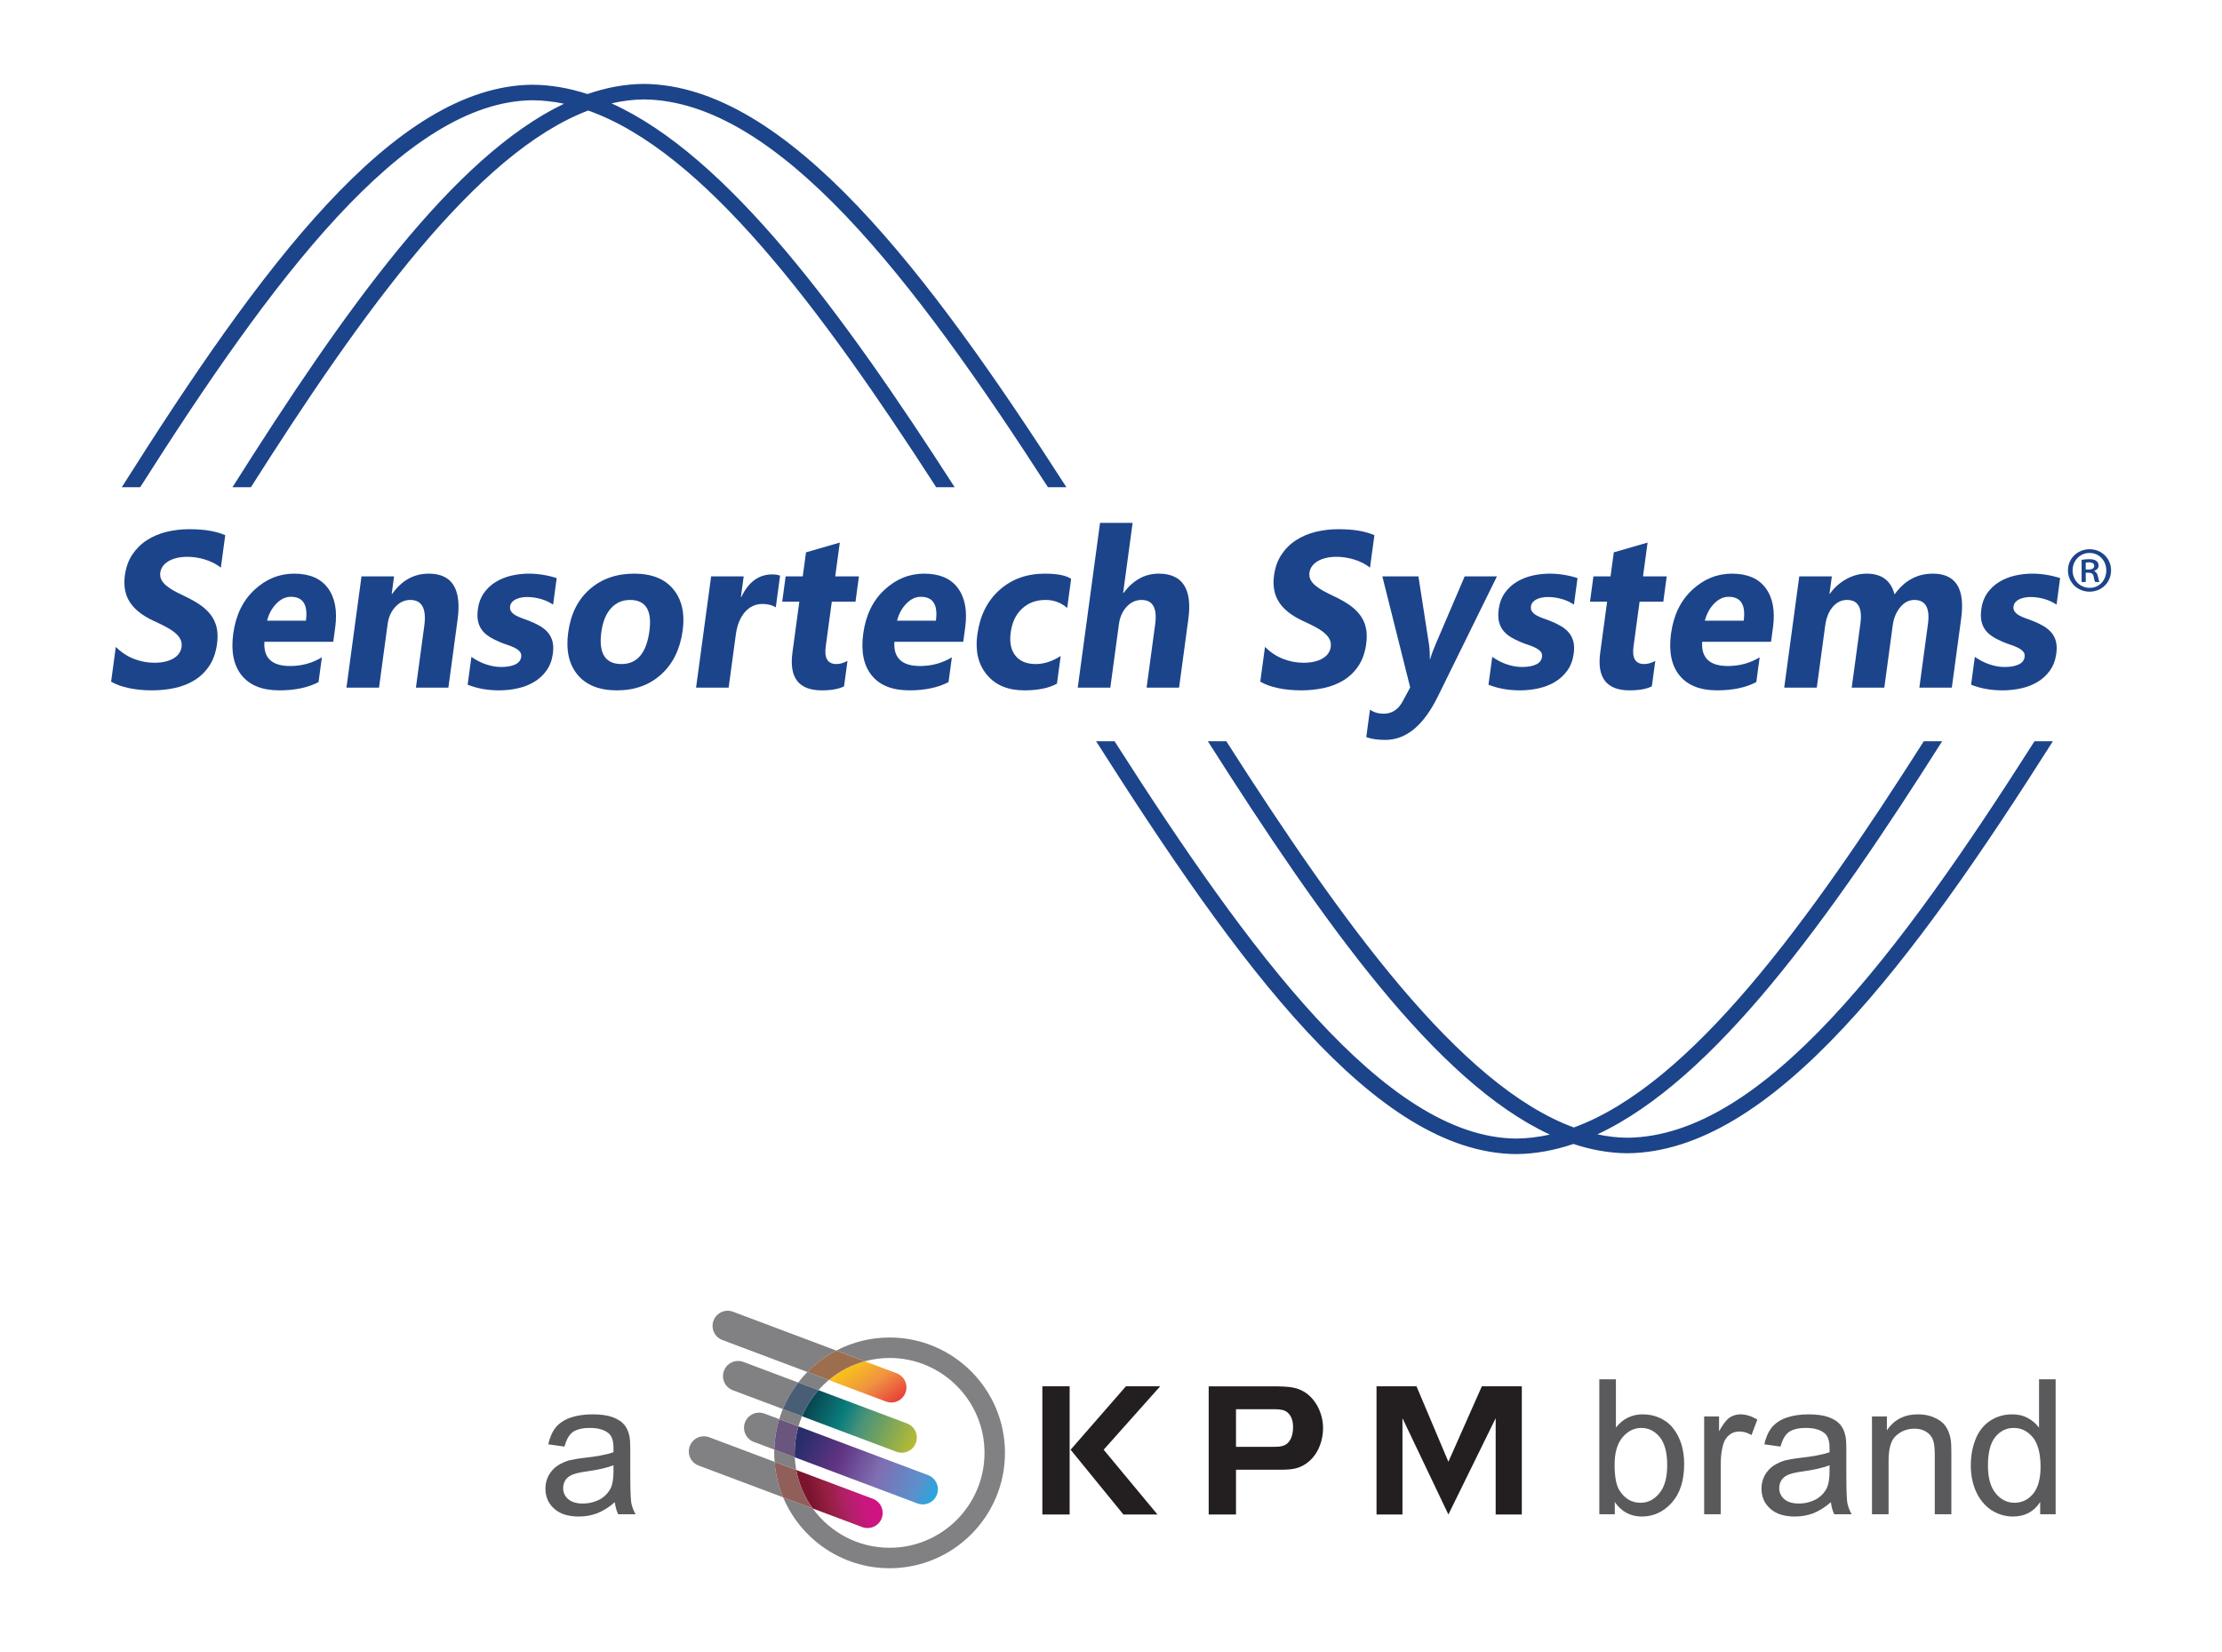 <?xml version="1.0" encoding="UTF-8" standalone="no"?>
<!DOCTYPE svg PUBLIC "-//W3C//DTD SVG 1.1//EN" "http://www.w3.org/Graphics/SVG/1.1/DTD/svg11.dtd">
<svg width="100%" height="100%" viewBox="0 0 2500 1859" version="1.1" xmlns="http://www.w3.org/2000/svg" xmlns:xlink="http://www.w3.org/1999/xlink" xml:space="preserve" xmlns:serif="http://www.serif.com/" style="fill-rule:evenodd;clip-rule:evenodd;stroke-linejoin:round;stroke-miterlimit:2;">
    <g transform="matrix(0.24,0,0,0.24,0,0)">
        <g transform="matrix(4.167,0,0,4.167,0,0)">
            <path d="M1830.59,1280.2C1819.47,1280.09 1808.31,1278.77 1797.12,1276.37C1929.05,1214.86 2058.44,1033.72 2184.98,834.044L2164.31,834.044C2034.56,1038.09 1902.38,1220.33 1770.65,1268.65C1642.21,1221.74 1509.94,1037.99 1379.61,834.044L1358.85,834.044C1489.16,1038.97 1615.48,1217.21 1743.61,1276.63C1730.88,1279.48 1718.16,1281.03 1705.45,1281.13C1558.3,1279.67 1404.78,1070.26 1253.88,834.044L1233.13,834.044C1392.98,1085.51 1546.82,1297.09 1705.36,1298.59L1705.5,1298.59C1727.11,1298.43 1748.66,1294.47 1770.14,1287.2C1790.2,1293.85 1810.31,1297.47 1830.5,1297.66L1830.64,1297.66C1994.2,1296.44 2154.02,1079.36 2309.54,834.044L2288.87,834.044C2137.89,1071.39 1983.62,1278.99 1830.59,1280.2Z" style="fill:rgb(28,68,138);fill-rule:nonzero;"/>
            <path d="M1053.25,548.242L1074.01,548.242C947.624,351.745 818.612,175.394 687.97,116.318C700.15,113.501 712.302,111.965 724.42,111.869C875.166,113.372 1028.52,315.088 1178.98,548.242L1199.74,548.242C1044.67,307.063 885.651,95.947 724.513,94.409L724.366,94.409C703.128,94.567 682.002,98.524 660.958,105.811C640.471,99.164 619.946,95.536 599.386,95.339L599.239,95.339C442.926,96.507 292.655,301.822 136.99,548.242L157.716,548.242C304.746,316.764 454.389,113.952 599.293,112.799C611.029,112.916 622.781,114.246 634.547,116.711C509.722,176.398 387.399,348.942 261.54,548.242L282.264,548.242C408.348,349.666 536.361,172.016 661.66,124.372C791.989,170.363 923.691,347.556 1053.25,548.242Z" style="fill:rgb(28,68,138);fill-rule:nonzero;"/>
            <path d="M212.796,595.465C203.986,595.465 195.504,596.467 187.345,598.463C179.191,600.461 171.829,603.579 165.264,607.817C158.699,612.054 153.238,617.456 148.865,624.017C144.501,630.578 141.698,638.425 140.464,647.555C138.886,659.21 140.735,669.155 145.997,677.386C151.26,685.62 160.001,692.591 172.217,698.295C177.018,700.495 181.484,702.655 185.602,704.777C189.72,706.896 193.231,709.097 196.131,711.378C199.031,713.66 201.228,716.145 202.72,718.833C204.209,721.523 204.726,724.583 204.261,728.005C203.917,730.535 203.019,732.875 201.571,735.035C200.119,737.197 198.105,739.072 195.532,740.66C192.96,742.251 189.853,743.493 186.213,744.387C182.572,745.285 178.398,745.734 173.681,745.734C165.64,745.734 157.882,744.248 150.398,741.273C142.915,738.295 136.213,733.834 130.291,727.886L125,767.007C130.59,770.271 137.39,772.716 145.403,774.346C153.416,775.974 161.979,776.792 171.105,776.792C179.991,776.792 188.559,775.894 196.806,774.101C205.05,772.306 212.464,769.353 219.054,765.235C225.639,761.119 231.14,755.74 235.557,749.097C239.974,742.456 242.846,734.242 244.169,724.457C245.128,717.367 244.962,711.154 243.671,705.814C242.385,700.475 240.128,695.726 236.904,691.568C233.68,687.412 229.643,683.684 224.794,680.382C219.94,677.083 214.394,673.964 208.144,671.029C203.557,668.91 199.468,666.853 195.872,664.855C192.276,662.859 189.267,660.82 186.844,658.741C184.417,656.664 182.629,654.459 181.476,652.138C180.319,649.814 179.943,647.186 180.339,644.252C180.707,641.562 181.686,639.137 183.296,636.977C184.902,634.819 187.005,632.962 189.614,631.413C192.219,629.866 195.322,628.662 198.918,627.807C202.51,626.949 206.429,626.523 210.681,626.523C213.775,626.523 217.007,626.767 220.385,627.257C223.754,627.746 227.115,628.499 230.456,629.518C233.798,630.537 237.005,631.822 240.08,633.369C243.158,634.918 245.953,636.712 248.461,638.749L253.404,602.192C248.064,599.911 242.13,598.218 235.594,597.118C229.057,596.018 221.456,595.465 212.796,595.465Z" style="fill:rgb(28,68,138);fill-rule:nonzero;"/>
            <path d="M344.173,698.414L300.455,698.414C302.417,690.755 305.891,684.358 310.879,679.223C315.866,674.085 321.294,671.519 327.168,671.519C340.929,671.519 346.6,680.485 344.173,698.414ZM330.921,645.475C314.224,645.475 299.33,651.549 286.249,663.692C273.163,675.839 265.215,692.302 262.404,713.089C259.689,733.14 262.869,748.774 271.95,759.976C281.023,771.189 295.144,776.792 314.317,776.792C331.864,776.792 346.547,773.693 358.362,767.496L362.136,739.622C351.357,746.143 339.432,749.403 326.375,749.403C305.883,749.403 296.252,740.316 297.474,722.138L374.935,722.138L377.135,705.875C379.651,687.292 376.905,672.579 368.904,661.736C360.899,650.896 348.242,645.475 330.921,645.475Z" style="fill:rgb(28,68,138);fill-rule:nonzero;"/>
            <path d="M482.365,645.475C465.668,645.475 451.923,653.098 441.127,668.34L440.662,668.34L443.339,648.531L406.696,648.531L389.76,773.733L426.403,773.733L436.062,702.327C437.13,694.422 440.063,687.901 444.852,682.766C449.645,677.631 455.211,675.064 461.55,675.064C474.692,675.064 479.95,684.766 477.329,704.164L467.917,773.733L504.443,773.733L514.814,697.071C519.466,662.673 508.649,645.475 482.365,645.475Z" style="fill:rgb(28,68,138);fill-rule:nonzero;"/>
            <path d="M575.877,677.691C576.989,676.347 578.413,675.246 580.148,674.391C581.892,673.535 583.854,672.882 586.042,672.433C588.226,671.986 590.516,671.762 592.914,671.762C598.015,671.762 603.116,672.475 608.225,673.901C613.325,675.327 618.001,677.467 622.257,680.321L626.293,650.487C621.253,648.859 616.088,647.613 610.793,646.758C605.494,645.902 600.22,645.475 594.961,645.475C588.238,645.475 581.661,646.23 575.234,647.736C568.806,649.245 562.957,651.608 557.695,654.827C552.424,658.049 548.003,662.185 544.419,667.237C540.831,672.293 538.57,678.325 537.62,685.334C536.928,690.47 536.964,694.911 537.733,698.659C538.497,702.41 539.909,705.715 541.956,708.565C544.007,711.419 546.684,713.925 549.985,716.084C553.29,718.245 557.169,720.261 561.63,722.138C564.405,723.359 567.31,724.457 570.347,725.437C573.381,726.417 576.152,727.516 578.656,728.739C581.16,729.961 583.146,731.389 584.626,733.019C586.107,734.651 586.685,736.688 586.353,739.133C585.836,742.965 583.57,745.815 579.57,747.69C575.565,749.567 570.319,750.505 563.827,750.505C558.492,750.505 552.954,749.567 547.218,747.69C541.478,745.815 535.856,742.965 530.343,739.133L526.107,770.431C536.665,774.672 548.476,776.792 561.542,776.792C568.653,776.792 575.622,776.035 582.434,774.526C589.25,773.019 595.41,770.615 600.919,767.316C606.429,764.013 611.064,759.732 614.834,754.477C618.596,749.219 620.982,742.88 621.986,735.464C622.702,730.165 622.568,725.6 621.577,721.768C620.586,717.939 618.875,714.596 616.44,711.742C614.001,708.892 610.955,706.407 607.298,704.287C603.642,702.166 599.504,700.21 594.876,698.414C592.304,697.437 589.703,696.482 587.09,695.544C584.468,694.608 582.122,693.548 580.039,692.367C577.956,691.183 576.33,689.776 575.157,688.146C573.988,686.518 573.555,684.562 573.867,682.277C574.097,680.566 574.769,679.039 575.877,677.691Z" style="fill:rgb(28,68,138);fill-rule:nonzero;"/>
            <path d="M730.585,710.156C727.244,734.851 716.8,747.202 699.249,747.202C680.852,747.202 673.276,735.181 676.532,711.133C678.085,699.638 681.685,690.755 687.328,684.477C692.971,678.203 700.118,675.064 708.779,675.064C726.479,675.064 733.752,686.762 730.585,710.156ZM713.479,645.475C693.456,645.475 676.775,651.324 663.446,663.02C650.11,674.716 642.045,690.919 639.241,711.623C636.527,731.674 640.042,747.55 649.787,759.242C659.531,770.944 674.295,776.792 694.087,776.792C714.187,776.792 730.832,770.758 744.022,758.694C757.209,746.632 765.214,730.205 768.025,709.422C770.626,690.184 767.115,674.716 757.488,663.02C747.861,651.324 733.194,645.475 713.479,645.475Z" style="fill:rgb(28,68,138);fill-rule:nonzero;"/>
            <path d="M833.999,671.762L833.534,671.762L836.677,648.531L800.033,648.531L783.097,773.733L819.74,773.733L827.83,713.943C829.262,703.349 832.636,694.976 837.955,688.819C843.27,682.665 849.908,679.587 857.872,679.587C863.745,679.587 868.717,680.855 872.782,683.379L877.595,647.797C875.561,646.82 872.612,646.331 868.749,646.331C853.673,646.331 842.089,654.809 833.999,671.762Z" style="fill:rgb(28,68,138);fill-rule:nonzero;"/>
            <path d="M944.795,610.505L906.776,621.511L903.119,648.531L883.869,648.531L880.018,677.018L899.264,677.018L891.506,734.362C887.68,762.65 898.678,776.792 924.497,776.792C935.398,776.792 943.759,775.281 949.58,772.267L953.451,743.655C949.034,746.019 944.892,747.202 941.025,747.202C931.208,747.202 927.183,740.68 928.946,727.641L935.799,677.018L962.463,677.018L966.318,648.531L939.649,648.531L944.795,610.505Z" style="fill:rgb(28,68,138);fill-rule:nonzero;"/>
            <path d="M1052.92,698.414L1009.2,698.414C1011.16,690.755 1014.64,684.358 1019.63,679.223C1024.61,674.085 1030.04,671.519 1035.92,671.519C1049.67,671.519 1055.34,680.485 1052.92,698.414ZM1039.67,645.475C1022.98,645.475 1008.08,651.549 994.997,663.692C981.911,675.839 973.963,692.302 971.152,713.089C968.437,733.14 971.621,748.774 980.698,759.976C989.771,771.189 1003.89,776.792 1023.06,776.792C1040.61,776.792 1055.3,773.693 1067.11,767.496L1070.88,739.622C1060.11,746.143 1048.18,749.403 1035.12,749.403C1014.64,749.403 1005,740.316 1006.22,722.138L1083.68,722.138L1085.88,705.875C1088.4,687.292 1085.65,672.579 1077.65,661.736C1069.65,650.896 1056.99,645.475 1039.67,645.475Z" style="fill:rgb(28,68,138);fill-rule:nonzero;"/>
            <path d="M1124.44,663.876C1110.68,676.144 1102.37,692.915 1099.49,714.187C1096.99,732.61 1100.6,747.651 1110.31,759.307C1120.02,770.965 1134,776.792 1152.24,776.792C1167.86,776.792 1180.15,774.263 1189.1,769.207L1193.31,738.154C1183.75,744.187 1174.42,747.202 1165.29,747.202C1155.01,747.202 1147.36,744.043 1142.34,737.725C1137.32,731.409 1135.56,722.706 1137.06,711.623C1138.6,700.21 1142.89,691.265 1149.91,684.782C1156.93,678.3 1165.7,675.064 1176.21,675.064C1185.64,675.064 1193.78,678.08 1200.61,684.113L1205.05,651.343C1199.32,647.431 1189.45,645.475 1175.46,645.475C1155.21,645.475 1138.2,651.608 1124.44,663.876Z" style="fill:rgb(28,68,138);fill-rule:nonzero;"/>
            <path d="M1258.8,702.327C1259.87,694.422 1262.76,687.901 1267.47,682.766C1272.19,677.631 1277.79,675.064 1284.28,675.064C1296.97,675.064 1302.06,684.232 1299.58,702.572L1289.95,773.733L1326.48,773.733L1336.88,696.828C1341.52,662.592 1330.39,645.475 1303.48,645.475C1288.09,645.475 1274.94,652.688 1264.03,667.114L1263.56,667.114L1274.21,588.375L1237.57,588.375L1212.49,773.733L1249.14,773.733L1258.8,702.327Z" style="fill:rgb(28,68,138);fill-rule:nonzero;"/>
            <path d="M1463.94,776.792C1472.83,776.792 1481.39,775.894 1489.65,774.101C1497.89,772.306 1505.3,769.353 1511.89,765.235C1518.48,761.119 1523.98,755.74 1528.4,749.097C1532.81,742.456 1535.69,734.242 1537,724.457C1537.97,717.367 1537.8,711.154 1536.51,705.814C1535.23,700.475 1532.97,695.726 1529.74,691.568C1526.52,687.412 1522.48,683.684 1517.63,680.382C1512.78,677.083 1507.23,673.964 1500.98,671.029C1496.39,668.91 1492.31,666.853 1488.71,664.855C1485.12,662.859 1482.11,660.82 1479.68,658.741C1477.25,656.664 1475.46,654.459 1474.32,652.138C1473.16,649.814 1472.78,647.186 1473.18,644.252C1473.55,641.562 1474.53,639.137 1476.14,636.977C1477.74,634.819 1479.84,632.962 1482.45,631.413C1485.06,629.866 1488.16,628.662 1491.76,627.807C1495.35,626.949 1499.27,626.523 1503.52,626.523C1506.61,626.523 1509.85,626.767 1513.22,627.257C1516.59,627.746 1519.95,628.499 1523.29,629.518C1526.63,630.537 1529.85,631.822 1532.92,633.369C1535.99,634.918 1538.79,636.712 1541.3,638.749L1546.24,602.192C1540.9,599.911 1534.97,598.218 1528.43,597.118C1521.89,596.018 1514.3,595.465 1505.63,595.465C1496.82,595.465 1488.34,596.467 1480.18,598.463C1472.03,600.461 1464.66,603.579 1458.1,607.817C1451.53,612.054 1446.07,617.456 1441.71,624.017C1437.34,630.578 1434.54,638.425 1433.3,647.555C1431.72,659.21 1433.57,669.155 1438.83,677.386C1444.1,685.62 1452.84,692.591 1465.05,698.295C1469.86,700.495 1474.32,702.655 1478.44,704.777C1482.56,706.896 1486.07,709.097 1488.97,711.378C1491.87,713.66 1494.06,716.145 1495.56,718.833C1497.05,721.523 1497.57,724.583 1497.1,728.005C1496.76,730.535 1495.86,732.875 1494.41,735.035C1492.96,737.197 1490.94,739.072 1488.37,740.66C1485.8,742.251 1482.69,743.493 1479.05,744.387C1475.41,745.285 1471.23,745.734 1466.52,745.734C1458.48,745.734 1450.72,744.248 1443.23,741.273C1435.75,738.295 1429.05,733.834 1423.13,727.886L1417.84,767.007C1423.43,770.271 1430.23,772.716 1438.24,774.346C1446.25,775.974 1454.82,776.792 1463.94,776.792Z" style="fill:rgb(28,68,138);fill-rule:nonzero;"/>
            <path d="M1578.13,789.017C1573.16,798.389 1565.95,803.08 1556.52,803.08C1550.8,803.08 1545.71,801.569 1541.24,798.553L1537.08,829.366C1542.51,831.483 1549.67,832.545 1558.56,832.545C1581.91,832.545 1601.58,816.282 1617.57,783.759L1684.11,648.531L1647.81,648.531L1615.1,724.947C1612.39,731.229 1610.37,736.728 1609.04,741.453L1608.57,741.453C1608.67,735.015 1608.34,729.433 1607.6,724.702L1595.75,648.531L1555.16,648.531L1586.5,773.489L1578.13,789.017Z" style="fill:rgb(28,68,138);fill-rule:nonzero;"/>
            <path d="M1690.42,708.565C1692.48,711.419 1695.16,713.925 1698.46,716.084C1701.76,718.245 1705.64,720.261 1710.1,722.138C1712.87,723.359 1715.78,724.457 1718.82,725.437C1721.85,726.417 1724.63,727.516 1727.13,728.739C1729.63,729.961 1731.62,731.389 1733.1,733.019C1734.58,734.651 1735.15,736.688 1734.82,739.133C1734.3,742.965 1732.05,745.815 1728.04,747.69C1724.04,749.567 1718.79,750.505 1712.3,750.505C1706.96,750.505 1701.42,749.567 1695.69,747.69C1689.95,745.815 1684.32,742.965 1678.81,739.133L1674.57,770.431C1685.13,774.672 1696.94,776.792 1710.01,776.792C1717.12,776.792 1724.09,776.035 1730.9,774.526C1737.72,773.019 1743.88,770.615 1749.39,767.316C1754.9,764.013 1759.54,759.732 1763.3,754.477C1767.07,749.219 1769.45,742.88 1770.46,735.464C1771.17,730.165 1771.04,725.6 1770.04,721.768C1769.06,717.939 1767.34,714.596 1764.91,711.742C1762.47,708.892 1759.43,706.407 1755.77,704.287C1752.11,702.166 1747.97,700.21 1743.35,698.414C1740.77,697.437 1738.18,696.482 1735.56,695.544C1732.94,694.608 1730.59,693.548 1728.51,692.367C1726.42,691.183 1724.8,689.776 1723.62,688.146C1722.46,686.518 1722.02,684.562 1722.34,682.277C1722.56,680.566 1723.24,679.039 1724.34,677.691C1725.46,676.347 1726.88,675.246 1728.62,674.391C1730.36,673.535 1732.32,672.882 1734.51,672.433C1736.7,671.986 1738.99,671.762 1741.38,671.762C1746.49,671.762 1751.58,672.475 1756.7,673.901C1761.79,675.327 1766.48,677.467 1770.72,680.321L1774.76,650.487C1769.72,648.859 1764.56,647.613 1759.26,646.758C1753.96,645.902 1748.69,645.475 1743.44,645.475C1736.71,645.475 1730.13,646.23 1723.7,647.736C1717.27,649.245 1711.42,651.608 1706.17,654.827C1700.89,658.049 1696.47,662.185 1692.89,667.237C1689.31,672.293 1687.04,678.325 1686.09,685.334C1685.4,690.47 1685.43,694.911 1686.2,698.659C1686.97,702.41 1688.38,705.715 1690.42,708.565Z" style="fill:rgb(28,68,138);fill-rule:nonzero;"/>
            <path d="M1800.29,734.362C1796.46,762.65 1807.46,776.792 1833.27,776.792C1844.18,776.792 1852.54,775.281 1858.36,772.267L1862.23,743.655C1857.81,746.019 1853.67,747.202 1849.8,747.202C1839.99,747.202 1835.96,740.68 1837.72,727.641L1844.58,677.018L1871.25,677.018L1875.1,648.531L1848.43,648.531L1853.57,610.505L1815.56,621.511L1811.9,648.531L1792.65,648.531L1788.8,677.018L1808.05,677.018L1800.29,734.362Z" style="fill:rgb(28,68,138);fill-rule:nonzero;"/>
            <path d="M1928.4,679.223C1933.4,674.085 1938.82,671.519 1944.7,671.519C1958.46,671.519 1964.13,680.485 1961.7,698.414L1917.98,698.414C1919.94,690.755 1923.42,684.358 1928.4,679.223ZM1931.84,776.792C1949.39,776.792 1964.07,773.693 1975.89,767.496L1979.66,739.622C1968.89,746.143 1956.96,749.403 1943.9,749.403C1923.41,749.403 1913.78,740.316 1915,722.138L1992.46,722.138L1994.66,705.875C1997.18,687.292 1994.43,672.579 1986.43,661.736C1978.42,650.896 1965.77,645.475 1948.45,645.475C1931.75,645.475 1916.86,651.549 1903.78,663.692C1890.69,675.839 1882.74,692.302 1879.93,713.089C1877.22,733.14 1880.4,748.774 1889.48,759.976C1898.55,771.189 1912.67,776.792 1931.84,776.792Z" style="fill:rgb(28,68,138);fill-rule:nonzero;"/>
            <path d="M2053.35,704.164C2054.56,695.196 2057.39,688.105 2061.84,682.889C2066.3,677.675 2071.66,675.064 2077.92,675.064C2090.37,675.064 2095.39,683.909 2093,701.593L2083.24,773.733L2119.89,773.733L2129.36,703.674C2130.47,695.524 2133.27,688.718 2137.8,683.255C2142.33,677.795 2147.61,675.064 2153.64,675.064C2166.32,675.064 2171.43,684.153 2168.97,702.327L2159.31,773.733L2195.84,773.733L2206.38,695.85C2210.92,662.266 2200.28,645.475 2174.46,645.475C2156.91,645.475 2142.56,653.26 2131.41,668.829C2127.33,653.26 2116.91,645.475 2100.13,645.475C2092.02,645.475 2084.25,647.573 2076.84,651.771C2069.43,655.97 2063.38,661.41 2058.69,668.095L2058.22,668.095L2060.87,648.531L2024.22,648.531L2007.29,773.733L2043.93,773.733L2053.35,704.164Z" style="fill:rgb(28,68,138);fill-rule:nonzero;"/>
            <path d="M2267.28,677.691C2268.38,676.347 2269.81,675.246 2271.55,674.391C2273.29,673.535 2275.25,672.882 2277.44,672.433C2279.62,671.986 2281.91,671.762 2284.31,671.762C2289.41,671.762 2294.51,672.475 2299.62,673.901C2304.72,675.327 2309.4,677.467 2313.66,680.321L2317.69,650.487C2312.65,648.859 2307.48,647.613 2302.19,646.758C2296.89,645.902 2291.62,645.475 2286.36,645.475C2279.64,645.475 2273.06,646.23 2266.63,647.736C2260.21,649.245 2254.36,651.608 2249.09,654.827C2243.82,658.049 2239.4,662.185 2235.81,667.237C2232.23,672.293 2229.97,678.325 2229.02,685.334C2228.32,690.47 2228.36,694.911 2229.13,698.659C2229.89,702.41 2231.31,705.715 2233.35,708.565C2235.4,711.419 2238.08,713.925 2241.38,716.084C2244.69,718.245 2248.56,720.261 2253.03,722.138C2255.8,723.359 2258.71,724.457 2261.74,725.437C2264.78,726.417 2267.55,727.516 2270.05,728.739C2272.56,729.961 2274.54,731.389 2276.02,733.019C2277.5,734.651 2278.08,736.688 2277.75,739.133C2277.24,742.965 2274.97,745.815 2270.97,747.69C2266.96,749.567 2261.72,750.505 2255.22,750.505C2249.89,750.505 2244.35,749.567 2238.61,747.69C2232.88,745.815 2227.26,742.965 2221.74,739.133L2217.51,770.431C2228.06,774.672 2239.88,776.792 2252.94,776.792C2260.05,776.792 2267.02,776.035 2273.83,774.526C2280.65,773.019 2286.81,770.615 2292.31,767.316C2297.82,764.013 2302.46,759.732 2306.23,754.477C2309.99,749.219 2312.38,742.88 2313.38,735.464C2314.1,730.165 2313.96,725.6 2312.98,721.768C2311.98,717.939 2310.27,714.596 2307.84,711.742C2305.4,708.892 2302.35,706.407 2298.7,704.287C2295.04,702.166 2290.9,700.21 2286.27,698.414C2283.7,697.437 2281.1,696.482 2278.49,695.544C2275.87,694.608 2273.52,693.548 2271.43,692.367C2269.36,691.183 2267.73,689.776 2266.56,688.146C2265.38,686.518 2264.95,684.562 2265.26,682.277C2265.5,680.566 2266.17,679.039 2267.28,677.691Z" style="fill:rgb(28,68,138);fill-rule:nonzero;"/>
            <path d="M2350.97,661.44C2339.93,661.44 2331.72,652.783 2331.72,641.738C2331.72,630.992 2339.93,622.186 2350.67,622.186L2350.82,622.186C2361.72,622.186 2369.63,630.992 2369.63,641.887C2369.63,652.783 2361.72,661.589 2350.97,661.44ZM2350.97,618.007L2350.82,618.007C2337.24,618.007 2326.49,628.455 2326.49,641.738C2326.49,655.321 2337.24,665.768 2350.82,665.768C2364.4,665.768 2375,655.321 2375,641.738C2375,628.455 2364.4,618.007 2350.97,618.007Z" style="fill:rgb(28,68,138);fill-rule:nonzero;"/>
            <path d="M2349.63,640.843L2346.49,640.843L2346.49,633.082C2347.24,632.932 2348.28,632.783 2350.07,632.783C2354.55,632.783 2356.04,634.425 2356.04,636.813C2356.04,639.798 2353.06,640.843 2349.63,640.843ZM2356.04,642.634L2356.04,642.336C2358.73,641.44 2360.97,639.5 2360.97,636.365C2360.97,634.126 2359.93,632.186 2358.43,631.141C2356.79,629.947 2354.7,629.201 2350.52,629.201C2347.09,629.201 2344.4,629.5 2341.87,629.947L2341.87,654.873L2346.49,654.873L2346.49,644.425L2349.48,644.425C2353.06,644.425 2354.7,645.619 2355.3,648.306C2355.9,651.738 2356.49,653.977 2357.24,654.873L2362.01,654.873C2361.42,653.977 2360.97,652.485 2360.22,648.604C2359.48,645.47 2358.28,643.53 2356.04,642.634Z" style="fill:rgb(28,68,138);fill-rule:nonzero;"/>
            <path d="M659.653,1655.72C652.018,1656.78 646.712,1658.05 643.536,1659.53C640.347,1660.82 637.807,1662.93 636.113,1665.47C634.406,1668.24 633.559,1671.2 633.559,1674.39C633.559,1679.26 635.478,1683.51 639.077,1686.68C642.901,1690.09 648.405,1691.78 655.616,1691.78C662.828,1691.78 669.192,1690.09 674.922,1687.12C680.44,1683.93 684.476,1679.68 687.228,1674.18C689.133,1669.93 690.191,1663.78 690.191,1655.51L690.191,1648.72C683.403,1651.47 673.228,1653.82 659.653,1655.72ZM671.747,1702.81C665.382,1705.14 658.594,1706.41 651.171,1706.41C639.077,1706.41 629.961,1703.45 623.384,1697.51C616.808,1691.57 613.619,1684.14 613.619,1674.82C613.619,1669.51 614.903,1664.63 617.231,1660.18C619.772,1655.72 622.961,1652.11 626.983,1649.36C631.019,1646.61 635.478,1644.69 640.347,1643.2C643.96,1642.36 649.478,1641.3 656.887,1640.45C671.958,1638.75 682.98,1636.63 690.191,1634.09L690.191,1629.21C690.191,1621.57 688.498,1616.26 685.111,1613.09C680.228,1608.84 673.228,1606.72 663.689,1606.72C654.981,1606.72 648.631,1608.42 644.383,1611.38C640.135,1614.57 637.172,1619.88 635.055,1627.72L616.808,1625.17C618.501,1617.53 621.253,1611.17 625.078,1606.3C628.902,1601.63 634.406,1597.81 641.406,1595.27C648.631,1592.73 657.112,1591.44 666.441,1591.44C675.769,1591.44 683.403,1592.51 689.345,1594.63C695.286,1596.96 699.534,1599.73 702.285,1603.11C705.051,1606.3 706.957,1610.54 708.015,1615.63C708.862,1618.81 709.073,1624.53 709.073,1633.03L709.073,1657.84C709.073,1675.03 709.497,1686.05 710.132,1690.72C710.979,1695.18 712.686,1699.63 715.015,1703.87L695.497,1703.87C693.592,1700.05 692.322,1695.39 691.687,1690.3C684.899,1696.24 678.111,1700.26 671.747,1702.81Z" style="fill:rgb(90,90,93);fill-rule:nonzero;"/>
            <path d="M1821.75,1676.72C1827.69,1686.26 1835.54,1690.93 1845.72,1690.93C1853.78,1690.93 1860.78,1687.55 1866.72,1680.33C1872.66,1673.32 1875.63,1662.72 1875.63,1648.72C1875.63,1634.51 1872.88,1623.9 1867.15,1616.9C1861.42,1610.11 1854.63,1606.72 1846.57,1606.72C1838.3,1606.72 1831.3,1610.32 1825.36,1617.32C1819.42,1624.32 1816.46,1634.72 1816.46,1648.09C1816.46,1661.24 1818.15,1670.78 1821.75,1676.72ZM1799.27,1703.87L1799.27,1552L1817.94,1552L1817.94,1606.3C1825.78,1596.32 1835.96,1591.44 1848.05,1591.44C1854.84,1591.44 1861.42,1592.73 1867.36,1595.48C1873.3,1598.23 1878.39,1602.05 1882.2,1606.94C1886.24,1611.81 1889.2,1617.96 1891.55,1624.75C1893.66,1631.75 1894.72,1639.17 1894.72,1647.24C1894.72,1666.11 1890.05,1680.55 1880.72,1690.93C1871.39,1701.12 1860.36,1706.41 1847.21,1706.41C1834.27,1706.41 1824.09,1700.91 1816.67,1690.09L1816.67,1703.87L1799.27,1703.87Z" style="fill:rgb(90,90,93);fill-rule:nonzero;"/>
            <path d="M1917.22,1593.78L1933.98,1593.78L1933.98,1610.54C1938.22,1602.69 1942.25,1597.59 1945.85,1595.05C1949.46,1592.73 1953.49,1591.44 1957.73,1591.44C1964.1,1591.44 1970.46,1593.36 1977.04,1597.38L1970.46,1614.78C1966,1612.02 1961.35,1610.75 1956.89,1610.75C1952.85,1610.75 1949.04,1611.81 1945.85,1614.36C1942.68,1616.69 1940.33,1620.09 1938.85,1624.53C1936.95,1631.11 1935.89,1638.32 1935.89,1646.39L1935.89,1703.87L1917.22,1703.87L1917.22,1593.78Z" style="fill:rgb(90,90,93);fill-rule:nonzero;"/>
            <path d="M2027.74,1655.72C2020.11,1656.78 2014.8,1658.05 2011.63,1659.53C2008.44,1660.82 2005.9,1662.93 2004.19,1665.47C2002.5,1668.24 2001.65,1671.2 2001.65,1674.39C2001.65,1679.26 2003.56,1683.51 2007.17,1686.68C2010.98,1690.09 2016.5,1691.78 2023.71,1691.78C2030.92,1691.78 2037.28,1690.09 2043.01,1687.12C2048.53,1683.93 2052.57,1679.68 2055.32,1674.18C2057.22,1669.93 2058.28,1663.78 2058.28,1655.51L2058.28,1648.72C2051.49,1651.47 2041.32,1653.82 2027.74,1655.72ZM2039.84,1702.81C2033.47,1705.14 2026.69,1706.41 2019.26,1706.41C2007.17,1706.41 1998.05,1703.45 1991.48,1697.51C1984.9,1691.57 1981.71,1684.14 1981.71,1674.82C1981.71,1669.51 1982.98,1664.63 1985.32,1660.18C1987.86,1655.72 1991.05,1652.11 1995.07,1649.36C1999.11,1646.61 2003.56,1644.69 2008.44,1643.2C2012.05,1642.36 2017.55,1641.3 2024.98,1640.45C2040.05,1638.75 2051.07,1636.63 2058.28,1634.09L2058.28,1629.21C2058.28,1621.57 2056.59,1616.26 2053.2,1613.09C2048.32,1608.84 2041.32,1606.72 2031.78,1606.72C2023.07,1606.72 2016.71,1608.42 2012.47,1611.38C2008.23,1614.57 2005.26,1619.88 2003.13,1627.72L1984.9,1625.17C1986.59,1617.53 1989.34,1611.17 1993.17,1606.3C1996.98,1601.63 2002.5,1597.81 2009.5,1595.27C2016.71,1592.73 2025.2,1591.44 2034.53,1591.44C2043.86,1591.44 2051.49,1592.51 2057.44,1594.63C2063.38,1596.96 2067.62,1599.73 2070.38,1603.11C2073.14,1606.3 2075.05,1610.54 2076.11,1615.63C2076.95,1618.81 2077.16,1624.53 2077.16,1633.03L2077.16,1657.84C2077.16,1675.03 2077.59,1686.05 2078.22,1690.72C2079.07,1695.18 2080.78,1699.63 2083.11,1703.87L2063.59,1703.87C2061.68,1700.05 2060.41,1695.39 2059.78,1690.3C2052.99,1696.24 2046.2,1700.26 2039.84,1702.81Z" style="fill:rgb(90,90,93);fill-rule:nonzero;"/>
            <path d="M2106.02,1593.78L2122.79,1593.78L2122.79,1609.48C2130.85,1597.38 2142.5,1591.44 2157.79,1591.44C2164.36,1591.44 2170.52,1592.51 2176.02,1595.05C2181.54,1597.38 2185.79,1600.57 2188.54,1604.38C2191.3,1608.21 2193.21,1612.88 2194.27,1618.17C2195.11,1621.57 2195.33,1627.51 2195.33,1636.21L2195.33,1703.87L2176.66,1703.87L2176.66,1637.05C2176.66,1629.42 2176.02,1623.69 2174.54,1619.88C2173.06,1616.26 2170.52,1613.09 2166.9,1610.96C2163.08,1608.63 2158.85,1607.57 2153.96,1607.57C2145.9,1607.57 2139.12,1610.11 2133.39,1615.21C2127.45,1620.09 2124.69,1629.63 2124.69,1643.84L2124.69,1703.87L2106.02,1703.87L2106.02,1593.78Z" style="fill:rgb(90,90,93);fill-rule:nonzero;"/>
            <path d="M2245.4,1680.55C2251.13,1687.55 2258.34,1690.93 2266.39,1690.93C2274.45,1690.93 2281.47,1687.76 2287.18,1680.97C2292.7,1674.39 2295.68,1664.2 2295.68,1650.63C2295.68,1635.57 2292.7,1624.32 2286.97,1617.32C2281.03,1610.32 2274.03,1606.72 2265.55,1606.72C2257.28,1606.72 2250.28,1610.11 2244.76,1616.9C2239.24,1623.69 2236.49,1634.51 2236.49,1648.93C2236.49,1663.15 2239.45,1673.55 2245.4,1680.55ZM2295.25,1690.09C2288.25,1700.91 2278.07,1706.41 2264.49,1706.41C2255.8,1706.41 2247.74,1703.87 2240.3,1699.2C2233.09,1694.33 2227.37,1687.55 2223.34,1678.84C2219.3,1670.15 2217.19,1660.18 2217.19,1648.93C2217.19,1637.9 2219.09,1627.94 2222.7,1619.02C2226.3,1610.11 2231.82,1603.32 2239.24,1598.44C2246.45,1593.78 2254.74,1591.44 2263.64,1591.44C2270.43,1591.44 2276.16,1592.73 2281.47,1595.69C2286.55,1598.44 2290.79,1602.05 2293.97,1606.51L2293.97,1552L2312.64,1552L2312.64,1703.87L2295.25,1703.87L2295.25,1690.09Z" style="fill:rgb(90,90,93);fill-rule:nonzero;"/>
            <path d="M940.883,1519.68L824.648,1475.96C815.857,1472.66 806.05,1477.1 802.744,1485.89C799.437,1494.69 803.883,1504.49 812.674,1507.8L908.341,1543.78C917.824,1534.15 928.799,1526 940.883,1519.68Z" style="fill:rgb(129,128,130);fill-rule:nonzero;"/>
            <path d="M1002.75,1578.13C1000.76,1578.13 998.733,1577.78 996.762,1577.04L932.412,1552.84C944.063,1543.1 957.813,1535.8 972.874,1531.72L1008.74,1545.2C1017.53,1548.51 1021.97,1558.32 1018.67,1567.11C1016.1,1573.93 1009.63,1578.13 1002.75,1578.13Z" style="fill:url(#_Linear1);"/>
            <path d="M932.412,1552.84L908.341,1543.78C917.824,1534.15 928.799,1526 940.883,1519.68L972.874,1531.72C957.813,1535.8 944.063,1543.1 932.412,1552.84Z" style="fill:rgb(157,110,77);fill-rule:nonzero;"/>
            <path d="M1000.8,1504.97C979.196,1504.97 958.823,1510.3 940.883,1519.68L972.875,1531.72C981.783,1529.3 991.141,1527.99 1000.8,1527.99C1059.69,1527.99 1107.6,1575.89 1107.6,1634.78C1107.6,1693.67 1059.69,1741.57 1000.8,1741.57C965.271,1741.57 933.757,1724.12 914.333,1697.34L881.035,1684.82C900.664,1731.63 946.952,1764.59 1000.8,1764.59C1072.38,1764.59 1130.61,1706.36 1130.61,1634.78C1130.61,1563.2 1072.38,1504.97 1000.8,1504.97Z" style="fill:rgb(129,128,130);fill-rule:nonzero;"/>
            <path d="M797.922,1617.22C789.131,1613.91 779.324,1618.36 776.018,1627.15C772.711,1635.94 777.157,1645.75 785.948,1649.05L881.035,1684.82C875.812,1672.36 872.508,1658.92 871.422,1644.87L797.922,1617.22Z" style="fill:rgb(129,128,130);fill-rule:nonzero;"/>
            <path d="M970.036,1718.29C978.827,1721.6 988.634,1717.15 991.94,1708.36C995.247,1699.57 990.801,1689.77 982.01,1686.46L895.78,1654.03C898.696,1669.98 905.159,1684.7 914.333,1697.34L970.036,1718.29Z" style="fill:url(#_Linear2);"/>
            <path d="M895.78,1654.03L871.422,1644.87C872.508,1658.92 875.812,1672.36 881.035,1684.82L914.333,1697.34C905.159,1684.7 898.696,1669.98 895.78,1654.03Z" style="fill:rgb(144,95,90);fill-rule:nonzero;"/>
            <path d="M870.992,1634.78C870.992,1638.18 871.164,1641.53 871.422,1644.87L895.78,1654.03C894.928,1649.37 894.364,1644.61 894.131,1639.77L871.084,1631.1C871.05,1632.32 870.992,1633.55 870.992,1634.78Z" style="fill:rgb(129,128,130);fill-rule:nonzero;"/>
            <path d="M860.031,1590.6C851.24,1587.3 841.433,1591.74 838.127,1600.53C834.82,1609.32 839.266,1619.13 848.057,1622.44L871.084,1631.1C871.418,1619.22 873.322,1607.73 876.654,1596.85L860.031,1590.6Z" style="fill:rgb(129,128,130);fill-rule:nonzero;"/>
            <path d="M1044.12,1659.84L898.248,1604.98C895.492,1614.44 894.009,1624.44 894.009,1634.78C894.009,1636.45 894.051,1638.11 894.131,1639.77L1032.14,1691.68C1040.94,1694.98 1050.74,1690.54 1054.05,1681.75C1057.36,1672.95 1052.91,1663.15 1044.12,1659.84Z" style="fill:url(#_Linear3);"/>
            <path d="M898.248,1604.98L876.654,1596.85C873.322,1607.73 871.418,1619.22 871.084,1631.1L894.131,1639.77C894.051,1638.11 894.009,1636.45 894.009,1634.78C894.009,1624.44 895.492,1614.44 898.248,1604.98Z" style="fill:rgb(105,85,125);fill-rule:nonzero;"/>
            <path d="M932.412,1552.84L908.342,1543.78C904.663,1547.52 901.211,1551.48 898.002,1555.64L920.755,1564.2C924.35,1560.12 928.243,1556.32 932.412,1552.84Z" style="fill:rgb(129,128,130);fill-rule:nonzero;"/>
            <path d="M876.654,1596.85L898.248,1604.98C899.382,1601.08 900.733,1597.28 902.285,1593.59L880.735,1585.48C879.206,1589.19 877.841,1592.98 876.654,1596.85Z" style="fill:rgb(129,128,130);fill-rule:nonzero;"/>
            <path d="M1020.46,1601.7L920.755,1564.2C913.102,1572.86 906.825,1582.77 902.285,1593.59L1008.48,1633.53C1017.28,1636.84 1027.08,1632.39 1030.39,1623.6C1033.69,1614.81 1029.25,1605 1020.46,1601.7Z" style="fill:url(#_Linear4);"/>
            <path d="M836.37,1532.46C827.579,1529.15 817.772,1533.6 814.466,1542.39C811.16,1551.18 815.606,1560.98 824.396,1564.29L880.735,1585.48C885.166,1574.74 890.997,1564.71 898.002,1555.64L836.37,1532.46Z" style="fill:rgb(129,128,130);fill-rule:nonzero;"/>
            <path d="M898.002,1555.64C890.997,1564.71 885.166,1574.74 880.735,1585.48L902.285,1593.59C906.825,1582.77 913.102,1572.86 920.755,1564.2L898.002,1555.64Z" style="fill:rgb(71,94,117);fill-rule:nonzero;"/>
            <path d="M1266.66,1559.9L1305.2,1559.9L1241.64,1631.25L1302.17,1704.12L1263.85,1704.12L1204.46,1631.25L1266.66,1559.9ZM1203.38,1704.12L1172.67,1704.12L1172.67,1559.9L1203.38,1559.9L1203.38,1704.12Z" style="fill:rgb(35,31,32);fill-rule:nonzero;"/>
            <path d="M1432.25,1628.03C1436.36,1628.03 1440.46,1627.81 1443.06,1626.94C1450.41,1625 1454.74,1617.21 1454.74,1605.75C1454.74,1598.4 1452.57,1592.78 1448.25,1589.11C1445.01,1586.51 1440.9,1585.65 1432.9,1585.65L1390.52,1585.65L1390.52,1628.03L1432.25,1628.03ZM1390.52,1704.14L1359.81,1704.14L1359.81,1559.92L1431.82,1559.92C1451.49,1559.92 1458.84,1561.21 1467.06,1565.97C1479.82,1573.54 1488.47,1589.97 1488.47,1606.84C1488.47,1617.65 1485.22,1628.67 1479.6,1636.68C1476.57,1641 1472.68,1644.89 1468.14,1647.7C1460.57,1652.46 1454.09,1653.76 1439.82,1653.76L1390.52,1653.76L1390.52,1704.14Z" style="fill:rgb(35,31,32);fill-rule:nonzero;"/>
            <path d="M1629.47,1644.82L1667.11,1559.88L1712.08,1559.88L1712.08,1704.1L1682.67,1704.1L1682.67,1595.78L1629.47,1704.14L1577.81,1595.78L1577.81,1704.1L1548.62,1704.1L1548.62,1559.88L1593.59,1559.88L1629.47,1644.82Z" style="fill:rgb(35,31,32);fill-rule:nonzero;"/>
        </g>
    </g>
    <defs>
        <linearGradient id="_Linear1" x1="0" y1="0" x2="1" y2="0" gradientUnits="userSpaceOnUse" gradientTransform="matrix(95.845,131.919,-131.919,95.845,902.733,1453.25)"><stop offset="0" style="stop-color:rgb(244,236,75);stop-opacity:1"/><stop offset="0.6" style="stop-color:rgb(249,196,24);stop-opacity:1"/><stop offset="0.8" style="stop-color:rgb(240,146,66);stop-opacity:1"/><stop offset="1" style="stop-color:rgb(231,64,57);stop-opacity:1"/></linearGradient>
        <linearGradient id="_Linear2" x1="0" y1="0" x2="1" y2="0" gradientUnits="userSpaceOnUse" gradientTransform="matrix(181.449,-45.24,45.24,181.449,805.11,1719.58)"><stop offset="0" style="stop-color:rgb(232,34,60);stop-opacity:1"/><stop offset="0.3" style="stop-color:rgb(171,35,44);stop-opacity:1"/><stop offset="0.5" style="stop-color:rgb(126,20,41);stop-opacity:1"/><stop offset="0.6" style="stop-color:rgb(123,19,48);stop-opacity:1"/><stop offset="0.7" style="stop-color:rgb(149,31,66);stop-opacity:1"/><stop offset="0.8" style="stop-color:rgb(176,32,103);stop-opacity:1"/><stop offset="0.9" style="stop-color:rgb(201,23,125);stop-opacity:1"/><stop offset="1" style="stop-color:rgb(210,17,131);stop-opacity:1"/></linearGradient>
        <linearGradient id="_Linear3" x1="0" y1="0" x2="1" y2="0" gradientUnits="userSpaceOnUse" gradientTransform="matrix(214.652,95.569,-95.569,214.652,837.251,1591.07)"><stop offset="0" style="stop-color:rgb(39,45,106);stop-opacity:1"/><stop offset="0.3" style="stop-color:rgb(41,45,106);stop-opacity:1"/><stop offset="0.5" style="stop-color:rgb(96,52,130);stop-opacity:1"/><stop offset="0.7" style="stop-color:rgb(128,110,178);stop-opacity:1"/><stop offset="0.9" style="stop-color:rgb(92,144,204);stop-opacity:1"/><stop offset="1" style="stop-color:rgb(35,168,224);stop-opacity:1"/></linearGradient>
        <linearGradient id="_Linear4" x1="0" y1="0" x2="1" y2="0" gradientUnits="userSpaceOnUse" gradientTransform="matrix(199.397,88.777,-88.777,199.397,829.253,1538.8)"><stop offset="0" style="stop-color:rgb(5,44,60);stop-opacity:1"/><stop offset="0.3" style="stop-color:rgb(5,46,62);stop-opacity:1"/><stop offset="0.4" style="stop-color:rgb(7,65,77);stop-opacity:1"/><stop offset="0.6" style="stop-color:rgb(11,125,124);stop-opacity:1"/><stop offset="0.7" style="stop-color:rgb(72,146,122);stop-opacity:1"/><stop offset="1" style="stop-color:rgb(184,188,51);stop-opacity:1"/></linearGradient>
    </defs>
</svg>
